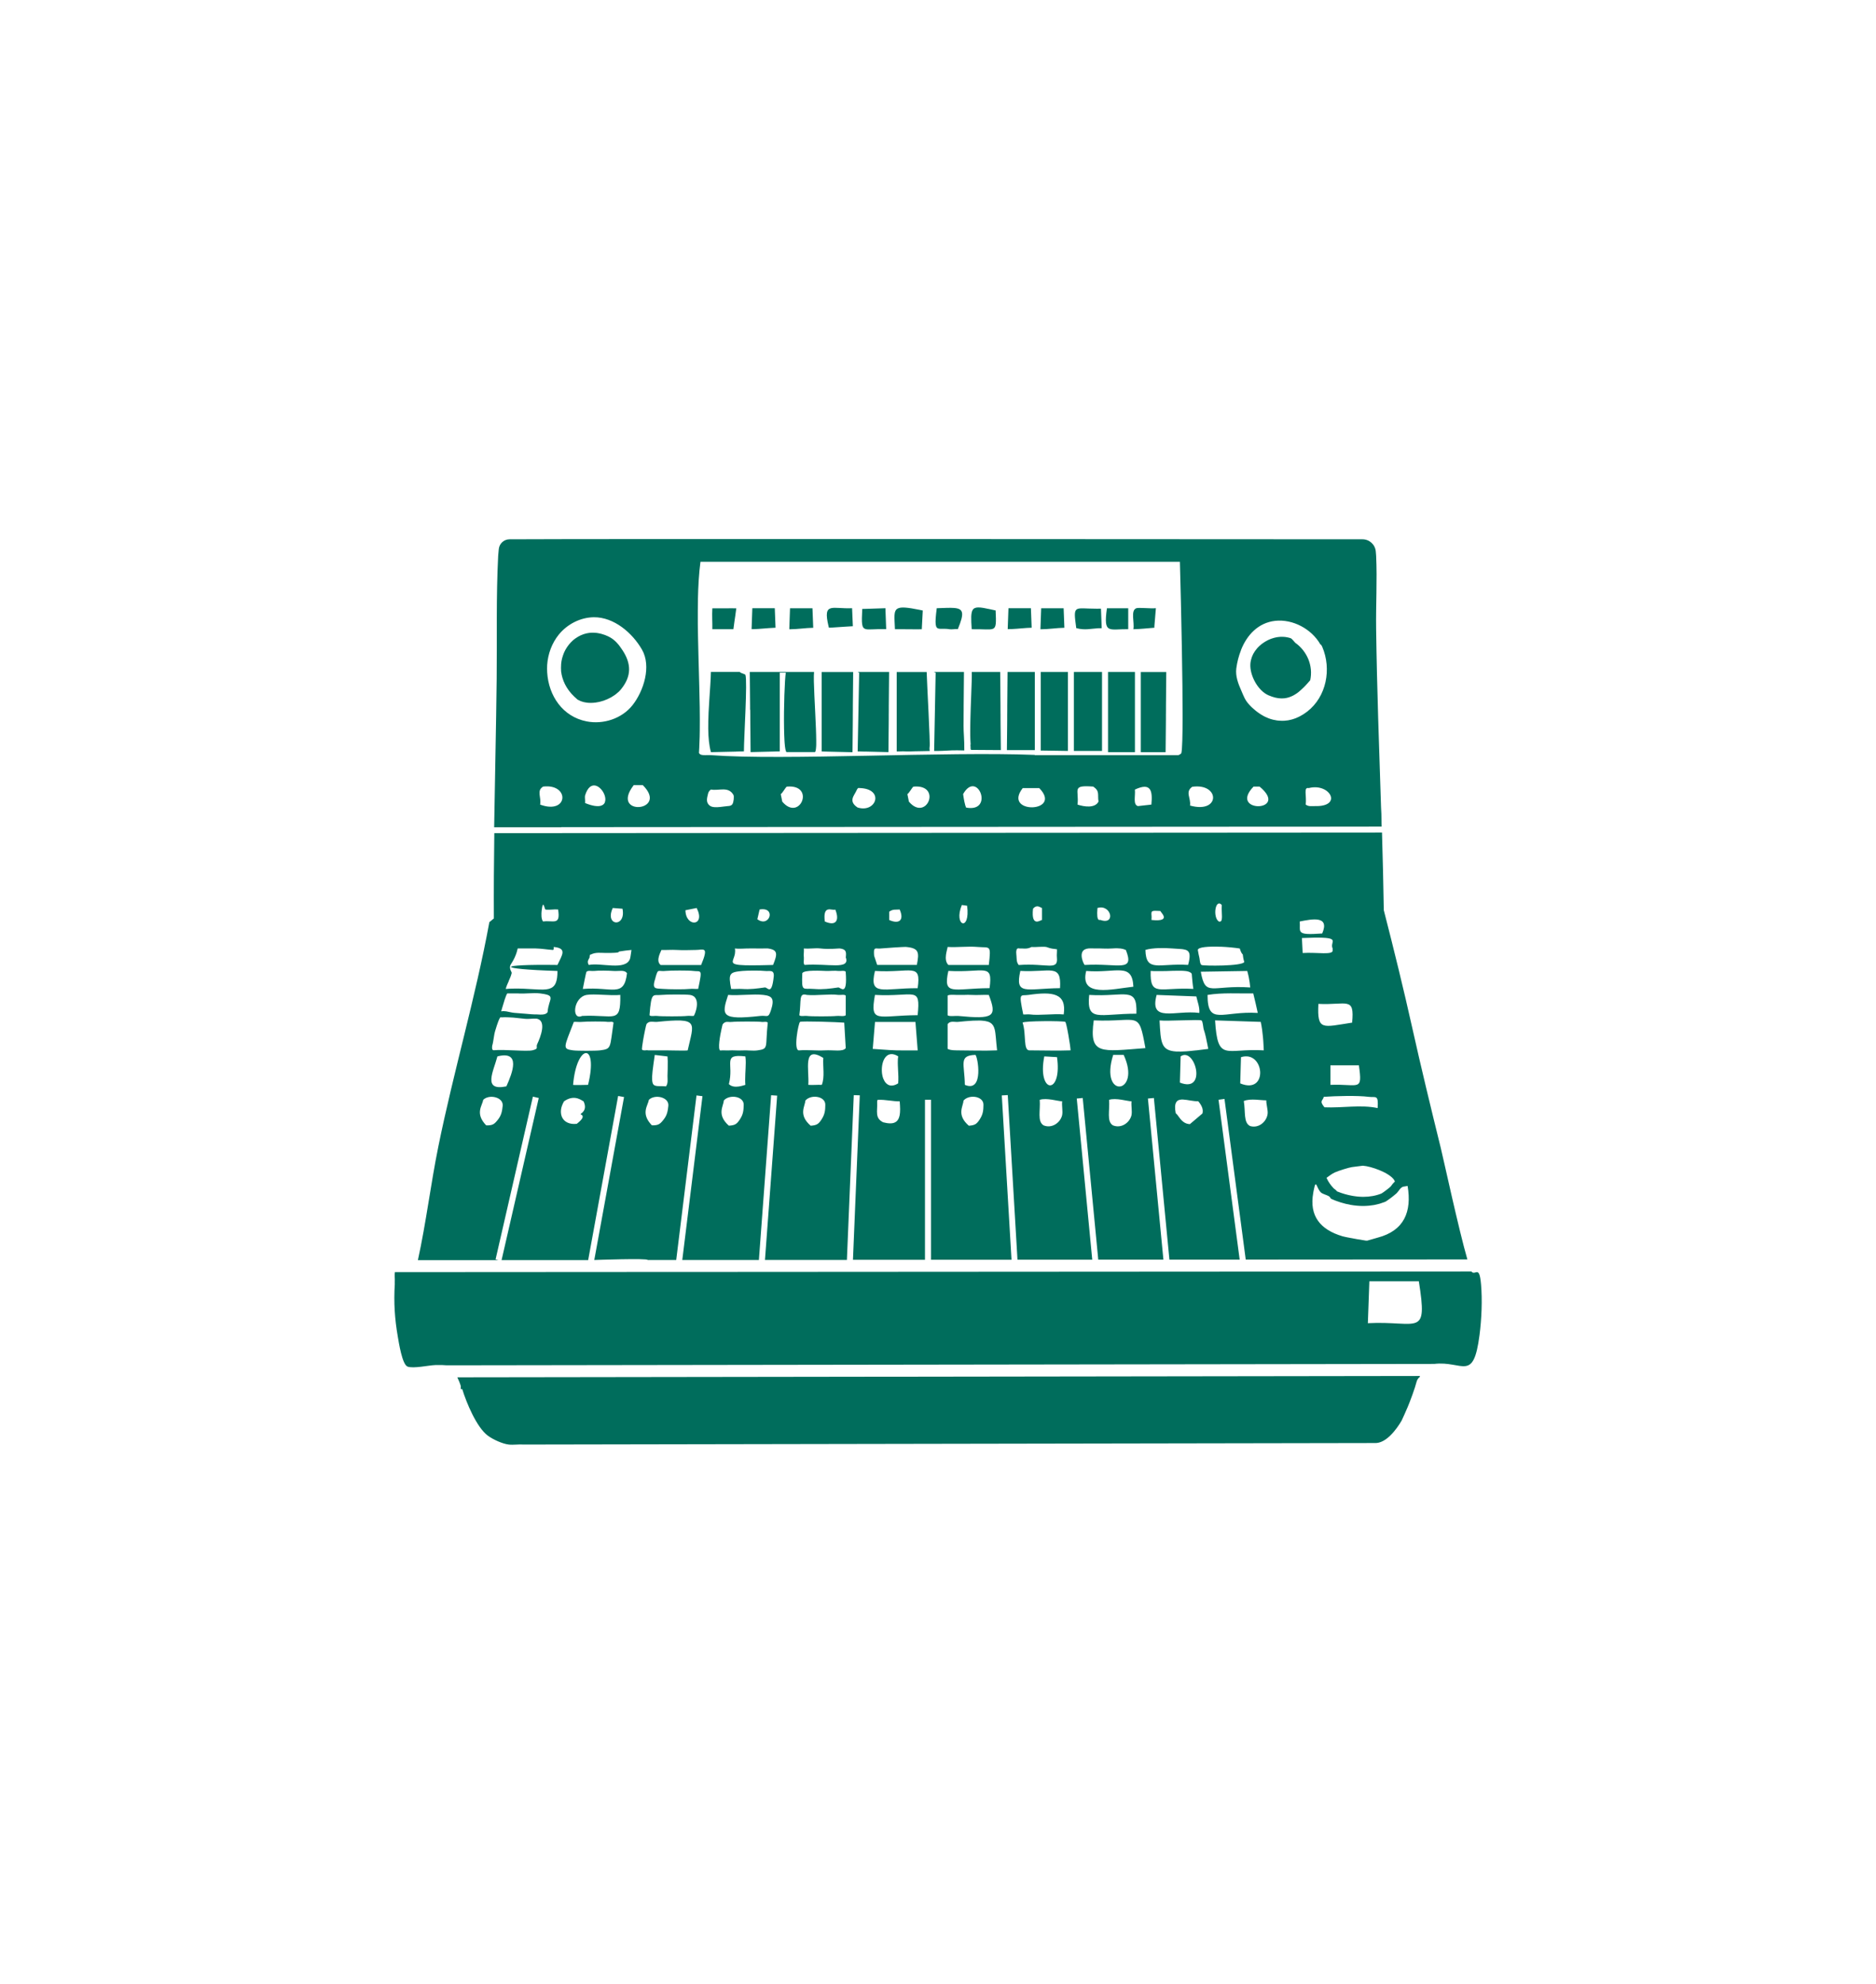 <?xml version="1.0" encoding="UTF-8"?> <svg xmlns="http://www.w3.org/2000/svg" id="Layer_1" viewBox="0 0 374.36 395.73"><defs><style> .cls-1 { fill: #006d5c; } </style></defs><path class="cls-1" d="M219.91,134.05h-5.61v15.75h5.61v-15.75Z"></path><path class="cls-1" d="M186.71,134.19c-.15,7.85-.15,7.76-.3,15.61.55.01,1.24,0,1.62-.02,1.7-.08,2.04-.14,4.4-.08.02-2.27-.16-3.57-.15-4.92,0-.45,0-.87.01-1.27,0-.27,0-.53,0-.78,0-.38,0-.76.01-1.14,0-.25,0-.51,0-.77.02-1.67.03-3.58.06-6.77h-6.03c.11.03.19.07.24.09.06.03.09.05.11.05Z"></path><path class="cls-1" d="M193.65,148.54c.07.84-.04.94.15,1.05,2.84,0,3.08.04,5.92.04-.02-2.27-.04-3.49-.05-4.85,0-.45,0-.87-.01-1.27,0-.27,0-.53,0-.78,0-.38,0-.76-.01-1.14,0-.25,0-.51,0-.77-.02-1.67-.03-3.58-.06-6.77h-5.67c.03.79-.03,2.48-.11,4.48-.03.86-.07,1.77-.1,2.69,0,.23-.02.46-.02.69-.02.46-.03.92-.04,1.38-.01.46-.02.91-.03,1.34,0,.44-.01.86-.01,1.27,0,.61,0,1.18.03,1.69.01.34.03.65.05.94Z"></path><path class="cls-1" d="M206.49,134.05h-5.43c-.03,3.18-.05,5.1-.06,6.77,0,.26,0,.52,0,.77,0,.38,0,.76-.01,1.14,0,.26,0,.52,0,.78,0,.4,0,.82-.01,1.27-.01,1.35-.03,2.58-.05,4.85h5.57v-15.58Z"></path><path class="cls-1" d="M172.6,149.92c1.73.04,2.2.05,4.69.11.02-2.27.04-3.9.05-5.25,0-.45,0-.87.01-1.27,0-.27,0-.53,0-.78,0-.38,0-.76.01-1.14,0-.25,0-.51,0-.77.02-1.67.03-3.58.06-6.77h-6.27c.07.03.12.07.17.09.05.03.09.05.13.05q-.15,7.85-.3,15.7c.57.01,1.04.03,1.44.04Z"></path><path class="cls-1" d="M227.67,150.04h4.93c.02-2.27.04-3.9.05-5.25,0-.45,0-.87.01-1.27,0-.27,0-.53,0-.78,0-.38,0-.76.01-1.14,0-.25,0-.51,0-.77.02-1.67.03-3.58.06-6.77h-5.08v15.99Z"></path><path class="cls-1" d="M207.68,149.72c2.1,0,3.84.08,5.43.08v-15.75h-5.43v15.67Z"></path><path class="cls-1" d="M221.11,134.05v15.99h5.37v-15.99h-5.37Z"></path><path class="cls-1" d="M170.12,150.04c.02-2.27.04-3.9.05-5.25,0-.45,0-.87.01-1.27,0-.27,0-.53,0-.78,0-.38,0-.76.01-1.14,0-.25,0-.51,0-.77.02-1.67.03-3.58.06-6.77h-6.28v15.84c.57.01,1.04.03,1.44.04,1.73.04,2.2.05,4.69.11Z"></path><path class="cls-1" d="M149.71,141.59c0,.38,0,.76.01,1.14,0,.26,0,.52,0,.78,0,.4,0,.82.01,1.27.01,1.35.03,2.98.05,5.25,2.37-.06,2.81-.07,4.46-.11.38,0,.82-.02,1.37-.04v-15.7c.4,0,.8,0,1.2,0-.22,1.29-.43,6.99-.35,11.19.02.84.04,1.62.08,2.29.01.17.02.33.03.48.08,1.08.21,1.79.38,1.88h5.68c.12-.06.19-.44.23-1.05,0-.12.01-.25.02-.39,0-.28.01-.59,0-.93,0-.34,0-.71-.02-1.1,0-.39-.02-.8-.04-1.23-.15-4.13-.55-9.7-.37-11.27h-12.83c.03,3.18.05,5.1.06,6.77,0,.26,0,.52,0,.77Z"></path><path class="cls-1" d="M178.94,149.89c.19.01-.08.02.19.01.76-.03,1.44-.04,1.96,0,.35.02,1.01-.03,1.37-.03.72.01,2.31-.06,3.07-.06,0,0-.09-.49-.02-.81.15-.72-.52-12.34-.59-14.94h-5.98v15.84Z"></path><path class="cls-1" d="M98.89,251.24l7.45-32.48,1.17.27-7.42,32.34h17.28s5.98-32.74,5.98-32.74l1.18.21-5.94,32.51s10.79-.39,10.65,0h5.7s.66-5.34.66-5.34c-.06.2-.13.4-.2.59.08-.2.15-.4.2-.59l3.39-27.49,1.19.15-1.18,9.59-2.85,23.09h15.29s2.44-32.87,2.44-32.87l.6.04.6.04-.04.58-2.39,32.2h16.35s1.37-32.88,1.37-32.88l.6.02.6.02-1.36,32.81h14.37v-31.93h1.2v31.92h16.07s-1.94-32.78-1.94-32.78l1.19-.07,1.94,32.84h14.92s-3.09-32.15-3.09-32.15l1.19-.11,3.1,32.25h13s-3.09-32.14-3.09-32.14l1.19-.11,3.1,32.25h14.02s-4.22-31.9-4.22-31.9l1.19-.16,4.24,32.05,44.23-.03c-1.7-5.84-4.73-19.88-5.32-22.28-1.97-7.97-3.89-15.9-5.68-23.92-1.75-7.85-3.68-15.68-5.68-23.47-.08-5.16-.21-10.33-.36-15.49l-177.14.12c-.08,5.67-.12,11.34-.09,17.01l-.9.75c-2.76,15.04-7.12,29.72-10.17,44.7-1.53,7.52-2.44,15.2-4.09,22.72h16.08s-.56-.14-.56-.14ZM225.81,222.39c-.33,1.57-2.08,2.8-3.74,2.09-1.27-.81-.59-2.93-.75-5.08,1.33-.46,3.69.28,4.48.3-.1.81.15,1.98,0,2.69ZM222.14,210.43h2.09c3.64,7.86-4.92,8.95-2.09,0ZM239.94,222.13l-2.5,2.12c-.24-.02-.45-.06-.65-.12-.21-.07-.39-.17-.56-.28-.25-.17-.45-.37-.63-.58-.12-.14-.23-.28-.32-.42-.25-.34-.45-.64-.66-.77-.1-.52-.14-.94-.13-1.29,0-.26.05-.48.11-.66.02-.06.04-.12.07-.17.08-.15.18-.27.3-.37.2-.15.46-.22.75-.25.12,0,.24,0,.37,0,.9.04,2.03.37,3.02.34.81.96,1.03,1.72.84,2.43ZM235.45,215.96l.15-5.23c2.84-2.03,5.41,7.43-.15,5.23ZM238.7,209.53c-.49.05-.94.1-1.36.14-.21.02-.41.03-.61.05-.39.03-.75.04-1.08.05s-.64,0-.92-.01c-3.07-.18-3.1-1.79-3.34-6.2,1.57.17,7.95-.23,8.37,0,.07.04.12.15.17.3.07.23.12.54.16.83s.08.55.12.67c.32.93.52,1.93.71,2.91.06.33.13.65.19.97-.89.12-1.69.22-2.42.3ZM278.79,237.93c.39-.41.62-.99,1.2-1.2q.45-.07.9-.15c.87,5.16-.7,8.93-5.98,10.31-.57.15-1.98.59-2.09.6,0,0-.03,0-.05,0-.01,0-.02,0-.04,0-.03,0-.06,0-.1-.01-.02,0-.04,0-.07,0-.04,0-.09-.01-.14-.02-.04,0-.07,0-.11-.02-.05,0-.1-.02-.16-.03-.05,0-.09-.01-.14-.02-.07-.01-.15-.02-.23-.04-.04,0-.07-.01-.11-.02-.1-.02-.22-.04-.33-.06-.02,0-.03,0-.05,0-.12-.02-.24-.04-.36-.06-.01,0-.03,0-.04,0-.11-.02-.21-.04-.32-.06-.03,0-.07-.01-.1-.02-.09-.02-.18-.03-.28-.05-.05,0-.1-.02-.15-.03-.12-.02-.24-.04-.36-.07-.02,0-.03,0-.05,0-.08-.02-.16-.03-.24-.05-.05-.01-.11-.02-.16-.03-.09-.02-.17-.03-.26-.05-.04,0-.07-.01-.11-.02-.07-.01-.13-.03-.19-.04-.05,0-.1-.02-.14-.03-.1-.02-.19-.04-.27-.06,0,0,0,0,0,0-.06-.01-.11-.03-.16-.04-.02,0-.04,0-.06-.01-.06-.02-.11-.03-.15-.04-4.39-1.3-6.67-4.02-5.83-8.67.03-.14.05-.27.07-.4,0-.03.01-.06.02-.08.02-.12.05-.23.07-.33,0,0,0,0,0,0,.02-.1.04-.18.06-.26,0-.02,0-.04.01-.06.02-.08.04-.15.06-.21,0,0,0,0,0-.01.02-.05.03-.1.05-.14,0-.01,0-.02.01-.03.02-.04.03-.08.05-.1,0,0,0,0,0,0,.01-.02.03-.04.04-.05,0,0,0,0,.01,0,.02-.01.03-.02.05-.02,0,0,0,0,0,0,.03,0,.06.02.08.05,0,0,0,0,0,0,.03.03.06.08.09.13,0,0,0,0,0,0,.03.06.06.12.1.2,0,0,0,.02.01.03.02.05.05.11.08.16.01.02.02.05.03.07,0,0,0,0,0,0,.04.09.08.17.13.26,0,0,0,.02.01.02.05.09.1.19.16.28,0,0,0,0,0,0,.06.09.12.17.18.25,0,0,.01.01.02.02.07.08.14.16.21.22.21.18,1.3.54,1.35.6.03.03.3.05.6.6,1.24.55,2.57.97,3.93,1.21.81.14,1.64.22,2.46.22.36,0,.72-.02,1.08-.05.04,0,.09-.01.13-.01.3-.03.6-.07.9-.12.06-.01.11-.02.17-.03,0,0,0,0,0,0,.26-.05.52-.11.78-.17-.26.07-.52.12-.78.17.32-.06.63-.14.94-.22,0,0,0,0,0,0,.07-.02.13-.04.2-.06.32-.1.64-.21.96-.33.1-.04.28-.15.49-.3.21-.15.47-.33.72-.52.13-.09.25-.19.37-.29.24-.19.46-.37.62-.51.08-.07.15-.13.19-.18ZM278.21,235.41c.07.1.11.19.14.27,0,0,0,.01-.01.02-.14.13-.26.26-.36.38,0,0-.01.01-.02.02-.11.13-.2.25-.27.35,0,0,0,0,0,0,0,0,0,0,0,.01-.07.09-.14.19-.18.23-.25.26-1.44,1.17-1.83,1.39-1.11.45-2.33.67-3.64.67-.21,0-.42,0-.63-.02-.38-.02-.76-.06-1.14-.12-.13-.02-.26-.04-.39-.06-1.01-.18-2.04-.47-3.05-.88h0c-.12-.14-.25-.27-.39-.38-.04-.04-.09-.07-.13-.1-.06-.04-.11-.09-.16-.12-.64-.68-1.08-1.31-1.44-2.11.57-.43,1.12-.83,1.68-1.09.7-.32,2.82-.98,3.38-1.05l.29-.04c.4-.05,1.55-.2,1.9-.24,1.58.1,5.27,1.35,6.26,2.86ZM274.91,221.04c-3.33-.71-7.04,0-10.61-.15-1.15-1.38-.25-1.33-.15-2.09,2.47-.17,6.68-.29,8.97,0,1.46.18,1.97-.52,1.79,2.24ZM265.49,216.41v-3.89h5.68c.76,5.34.03,3.66-5.68,3.89ZM269.82,204c-5.93.89-7,1.7-6.73-3.74,5.74.28,7.23-1.53,6.73,3.74ZM265.9,187.53c.1.18.04.4-.02.66-.02.07-.03.15-.05.23s-.02.16-.02.25c0,.17.03.35.12.54,0,.02.01.04.01.07,0,.03,0,.05-.01.08-.01.05-.02.11,0,.15.24,1.11-3.12.41-5.98.6q-.07-1.49-.15-2.99c3.8-.16,5.3-.07,5.85.21.12.06.19.13.24.21ZM263.85,186.21c-5.41.41-4.31-.28-4.48-2.39,2.51-.5,6.02-1.2,4.48,2.39ZM252.69,219.48c-.02.82.35,1.95.27,2.68-.17,1.59-1.79,2.99-3.51,2.46-1.35-.68-.88-2.85-1.25-4.98,1.28-.59,3.7-.09,4.49-.15ZM247.49,216.12q.07-2.62.15-5.23c4.71-1.51,5.55,7.59-.15,5.23ZM252.02,206.82c.03.29.05.57.07.83.02.26.03.49.04.71.01.21.02.4.03.56.01.32.02.54.03.61-7.61-.47-9.19,2.46-9.72-5.98q4.56.15,9.12.3c.22,1.07.35,2.09.43,2.97ZM250.99,202.06c-7.05-.43-10.03,2.66-10.02-3.59,3.02-.49,6.06-.25,9.12-.3.32,1.28.62,2.6.9,3.89ZM249.49,196.98c-7.76-.53-8.95,2.03-9.87-3.14q4.63-.07,9.27-.15c.55,1.96.55,3.13.6,3.29ZM243.81,180.53c-.03.48-.02.94,0,1.36.01.31.03.6.03.86,0,.09,0,.17,0,.24-.01.62-.14.96-.63.83-1.25-.86-.68-4.69.6-3.29ZM243.59,188.85c1.4.06,2.82.2,3.81.36.19.65.37.93.48,1.06.02.03.04.05.06.06.03.03.05.05.06.07.02.05.02.28.09.66.04.23.1.51.21.84-.41.86-8.12.79-8.52.6-.15-.07-.23-.26-.29-.49-.04-.15-.06-.32-.08-.47-.03-.23-.05-.44-.08-.53-.03-.07-.28-1.26-.3-1.49-.01-.62,2.23-.75,4.56-.66ZM239.33,202.06c-4.79-.63-10.06,2.07-8.52-3.59q3.96.15,7.92.3c.24,1.09.69,2.14.6,3.29ZM237.58,194.01s.08.05.11.08c.06.06.1.13.12.21.03.08.04.18.03.28.08.81.16,1.91.3,2.69-6.72-.38-8.68,1.72-8.52-3.59.22.02.44.03.66.04.07,0,.15,0,.23,0,.15,0,.3,0,.45,0,.09,0,.18,0,.27,0,.14,0,.28,0,.43,0,.09,0,.19,0,.29,0,.14,0,.28,0,.42-.01.09,0,.18,0,.27,0,.47-.02.94-.04,1.39-.05.09,0,.18,0,.26,0,.12,0,.25,0,.37-.01.09,0,.18,0,.27,0,.11,0,.22,0,.33,0,.09,0,.18,0,.26,0,.1,0,.2,0,.3,0,.08,0,.16,0,.24.01.09,0,.18.01.27.02.08,0,.15.02.22.02.08,0,.16.02.23.03.07.01.12.03.19.04.07.02.14.03.2.05.06.02.1.04.15.06.05.02.11.04.15.07.05.02.08.06.12.08ZM229.77,182.49c0-.07,0-.13,0-.18,0-.17,0-.3.05-.39.02-.03.04-.06.06-.08.05-.05.12-.08.23-.11s.23-.04.41-.04.38,0,.63.02c.13,0,.27.01.42.02,0,0,0,.02,0,.03.02.06.12.18.24.33.1.12.2.27.29.42.05.09.09.18.12.27.15.51-.21.97-2.44.74.04-.43.02-.77,0-1.03ZM231.23,189.14c.98-.04,1.98,0,2.72.06.69.06,1.29.07,1.79.12.12.01.24.03.35.04.33.05.61.13.82.26.56.36.65,1.13.18,2.86-5.89-.37-8.4,1.56-8.52-2.99.7-.22,1.68-.32,2.66-.36ZM228.57,209.08c-8.93.68-11.27,1.43-10.31-5.53,9.15.38,8.91-2.16,10.31,5.53ZM226.77,202.21c-7.48,0-9.97,1.82-9.42-3.74,7.16.44,9.64-1.87,9.42,3.74ZM226.17,196.83c-4.3.47-10.77,2.23-9.42-3.14,5.98.49,9.19-1.83,9.42,3.14ZM219,181.13c2.74-.83,3.73,3.48.6,2.39-.04-.14-.87.69-.6-2.39ZM216.48,189.4c.19-.1.43-.17.72-.2.49-.04,1,.01,1.49,0,1.14-.03,2.04.09,3.29,0,1.48-.11,2.14.08,2.44.21.14.06.21.1.25.09,1.8,4.58-1.49,2.59-8.22,2.99-.17-.1-1.29-2.39.02-3.09ZM211.97,222.39c-.33,1.57-2.08,2.8-3.74,2.09-1.27-.81-.59-2.93-.75-5.08,1.33-.46,3.69.28,4.48.3-.11.81.15,1.98,0,2.69ZM208.39,210.73l2.54.15c.5,3.55-.31,5.38-1.18,5.6-.08,0-.15.02-.23.03-.96-.06-1.87-2.04-1.13-5.78ZM213.62,209.53c-2.67.1-5.39,0-8.07,0-1.47.19-.69-3.2-1.49-5.53.24-.36,8.15-.37,8.52-.15.25.15,1.05,4.94,1.05,5.68ZM212.27,202.36c-2.02-.19-4.93.25-6.73,0-.43-.06-.91.04-1.35,0-.95-4.58-.56-3.65,1.05-3.89,4.89-.71,7.63-.33,7.03,3.89ZM211.53,197.12c-6.76.08-9.05,1.54-7.92-3.44,6,.35,8.24-1.61,7.92,3.44ZM206.14,181.28c.1-.12.2-.22.3-.29.2-.14.39-.19.57-.19.05,0,.09,0,.13.01.09.01.17.04.25.07.27.1.47.26.54.25v2.39c-.18-.07-2.21,1.65-1.79-2.24ZM202.81,189.75c0-.09.02-.16.03-.23.03-.14.09-.24.19-.3.05-.03.11-.04.17-.05.07,0,.15,0,.24.03.04.01.09.01.13.01.05,0,.1,0,.15,0,.1,0,.21-.02.31,0,.34.03.62.02.85,0,.11-.01.21-.03.3-.05.26-.06.42-.14.52-.19.07-.04.1-.06.13-.06.48.03,1.04,0,1.57-.03.53-.02,1.04-.04,1.42.03.06.01.26.1.6.2.17.05.38.1.63.14.25.04.54.08.87.11,0,.14.01.27,0,.41,0,.27-.02.55-.03.83,0,.14,0,.27.02.41.27,2.71-1.88,1.09-7.62,1.49-.47-.58-.39-1.12-.45-1.79-.01-.12-.02-.24-.03-.35,0-.11-.01-.22-.02-.32s0-.19,0-.28ZM195.6,223.15c-.65,1.03-.96,1.32-2.27,1.41-2.51-2.18-1.12-3.85-1.06-5.01,1.09-1.3,4.01-.91,3.98.83,0,1.02-.08,1.86-.65,2.76ZM194.63,210.43c.46.16,1.8,7.63-2.09,5.98-.07-4.26-1.27-5.85,2.09-5.98ZM198.97,209.53c-2.67.12-5.4,0-8.07,0-1.12,0-1.52-.17-1.69-.25-.06-.03-.09-.05-.11-.05v-4.93h0c.45-.65,1.14-.45,1.81-.44.1,0,.19,0,.29-.01.52-.05,1-.1,1.45-.14,1.12-.1,2.02-.14,2.75-.13.15,0,.29,0,.42.01.53.03.96.1,1.31.21.17.06.33.12.46.2.47.28.73.7.89,1.3.25.94.26,2.31.49,4.22ZM191.19,202.66c-.46-.04-1.87.16-2.09-.15v-3.89c.22-.31,1.89-.1,2.39-.15.29-.03.6.02.9,0,.49-.02,1.01-.03,1.49,0,1.14.07,2.3-.05,3.44,0,1.67,4.36,1.04,4.88-6.13,4.19ZM197.47,197.12c-7.23.04-9.37,1.66-8.22-3.44,7.17.41,8.92-1.74,8.22,3.44ZM191.94,180.53q.52.07,1.05.15c.69,5.3-2.79,4.04-1.05-.15ZM189.1,188.9c1.97.12,4.01-.17,5.98,0,2.51.22,2.72-.57,2.24,3.59h-8.07c-1.05-1.02-.18-3.11-.15-3.59ZM179.5,222.57c-.05.25-.13.48-.24.68-.05.1-.11.19-.18.27-.14.17-.3.3-.51.39-.51.24-1.26.25-2.33-.03-1.7-.84-1.12-2.2-1.2-3.89,0,0,0-.04,0-.09s0-.13,0-.2c0-.15.03-.3.16-.3.73-.04,1.49.04,2.23.13s1.46.18,2.11.17c.04.56.08,1.09.08,1.57,0,.48-.03.92-.11,1.3ZM179.16,212.18c0,.12,0,.23.01.35.01.36.03.74.05,1.12,0,.13.01.25.02.38.01.25.02.5.03.75.01.49,0,.94-.04,1.33-.41.26-.78.39-1.11.43-.22.03-.43.01-.61-.04-.09-.03-.18-.06-.27-.11-.17-.09-.32-.21-.46-.36-.2-.22-.37-.5-.5-.82-.09-.21-.15-.44-.2-.68s-.09-.49-.1-.74c0-.13-.01-.25-.01-.38,0-2.03,1.09-4.06,3.27-2.69-.06.29-.08.68-.08,1.12,0,.11,0,.22,0,.34ZM177.44,181.88c.72-.57,1.33-.38,2.09-.45.94,2.11-.08,3-2.09,2.09.01-.55,0-1.1,0-1.64ZM174.46,189.46s.03-.08.05-.11c.09-.15.25-.16.48-.15.09,0,.2.01.32.02.18,0,.39,0,.63-.03.42-.06,4.54-.32,4.78-.3,2.67.23,2.74,1.05,2.24,3.59h-7.92c-.04-.11-.07-.21-.1-.3-.18-.53-.22-.67-.4-1.2-.03-.09-.06-.19-.1-.3-.01-.13-.02-.25-.03-.36s-.01-.21-.01-.3c0-.27.01-.45.05-.58ZM174.6,193.69c7.27.43,9.28-1.78,8.52,3.44-6.85-.04-9.77,1.74-8.52-3.44ZM174.6,198.47c8,.42,9.12-1.9,8.52,4.04-8.02.04-9.57,1.8-8.52-4.04ZM174.29,207.64c0-.1.02-.2.03-.3.02-.19.03-.37.04-.54.06-.77.12-1.43.25-2.94h8.07l.45,5.68c-.9.02-1.79-.02-2.69,0-1.78.05-4.25-.16-5.5-.25-.42-.03-.7-.05-.78-.05.06-.67.1-1.18.13-1.6ZM164.04,223.15c-.65,1.03-.96,1.32-2.27,1.41-2.51-2.18-1.12-3.85-1.06-5.01,1.09-1.3,4.01-.91,3.98.83,0,1.02-.08,1.86-.65,2.76ZM163.99,216.41c-.89-.04-1.81.07-2.69,0,.21-3.04-1.2-7.96,2.99-5.38-.12,1.7.33,3.86-.3,5.38ZM166.68,181.43c.86,2.1.23,3.41-2.09,2.39-.44-3.54,1.51-2.04,2.09-2.39ZM160.4,189.2c1.05.12,2.24-.12,3.29,0,1.89.22,3.69-.03,3.89,0,.63.08.96.24,1.12.52.16.28.14.69.08,1.27.06.16.09.3.11.43.02.13.01.25-.01.35-.05.21-.16.36-.35.48-.18.12-.43.19-.73.24-.3.05-.65.07-1.05.07-1.59.01-3.87-.25-6.19-.08-.31-.22-.1-1.1-.15-1.49-.02-.14-.03-.29-.03-.44,0-.3.03-.61.04-.91,0-.15,0-.3-.01-.45ZM160.1,194.14c.32-.72,3.99-.47,4.78-.45.77.02,1.76-.1,2.39,0,.39.06,1.27-.16,1.49.15.4,5.15-1.03,3.07-1.49,3.14-1.63.24-3.13.44-4.78.3-2.35-.2-2.54.73-2.39-3.14ZM161,198.47c1.88.18,4.61-.24,6.28,0,.39.06,1.28-.16,1.49.15v3.89c-.22.31-1.37.1-1.79.15-.9.11-5.19.12-5.98,0-.39-.06-1.28.16-1.49-.15.42-2.95-.18-4.51,1.49-4.04ZM159.65,203.85c.39-.2,7.52.04,8.82.15q.15,2.54.3,5.08c-.58.79-2.39.35-4.19.45-1.68.09-3.41-.13-5.08,0-1.27.23-.17-5.52.15-5.68ZM133.37,220.59c-.1,1.01-.25,1.85-.9,2.69-.74.96-1.08,1.23-2.39,1.2-2.3-2.4-.76-3.93-.6-5.08,1.2-1.19,4.07-.54,3.89,1.2ZM132.9,216.71c-.36-.03-.69-.04-.97-.04-.22,0-.41,0-.58-.01-.23-.01-.43-.03-.59-.09-.08-.03-.16-.06-.22-.1-.03-.02-.06-.05-.09-.07-.09-.08-.15-.19-.2-.33-.03-.09-.06-.2-.08-.33-.03-.19-.04-.42-.04-.69,0-.09,0-.19,0-.29.03-.61.12-1.42.27-2.5.07-.54.16-1.14.26-1.82.16.02.3.04.42.05.87.1,1.01.12,2.12.25.03.28.04.59.05.92.02.97-.03,2.08-.05,2.97-.01.72.16,1.44-.3,2.09ZM147.73,223.17c-.66,1.02-.97,1.31-2.29,1.38-2.48-2.21-1.07-3.86-1-5.02,1.1-1.28,4.02-.87,3.97.88-.02,1.02-.1,1.86-.68,2.75ZM148.74,216.41c-.16,0-2.23.92-3.29-.15,1.07-4.12-1.43-6.07,3.29-5.53.06.36.08.79.08,1.25,0,.7-.06,1.49-.09,2.27-.03.77-.05,1.53.01,2.16ZM151.58,181.43c3.4-.6,1.99,3.74-.45,1.94q.22-.97.45-1.94ZM146.62,190.43c.02-.07.03-.14.04-.22.02-.15.04-.31.04-.48,0-.17-.02-.35-.05-.53.24.03.49.05.74.05.25,0,.51,0,.76-.01.51-.02,1.02-.05,1.49-.04.93.03,3.41-.02,3.59,0,.5.07.87.17,1.14.32.13.07.24.16.31.26.08.1.13.21.16.34.12.51-.12,1.26-.57,2.37-6.93.19-8.11.05-8.05-.73.03-.32.27-.76.4-1.33ZM148.14,193.69c.97-.09,3.61-.11,4.48,0,.9.11,1.87-.36,1.79,1.05-.42,4.05-1.23,2.16-1.79,2.24-1.55.22-2.91.41-4.48.3-.74-.05-1.5.04-2.24,0-.59-3.12-.34-3.35,2.24-3.59ZM145.3,198.47c2.17.18,4.99-.24,7.03,0,1.76.21,2.29.71,1.49,3.14-.52,1.58-.77.9-2.09,1.05-7.83.87-7.8-.06-6.43-4.19ZM144.01,205.17s0-.01,0-.02c.03-.11.05-.21.07-.3,0-.01,0-.02,0-.03.02-.09.04-.16.06-.23,0,0,0-.02,0-.03.02-.06.04-.12.05-.16,0,0,0,0,0-.01.01-.04.03-.07.04-.08.14-.18.28-.29.42-.36.42-.21.85-.02,1.38-.09.75-.1,5.42-.11,5.98,0,.04,0,.09.01.14.01.3,0,.75-.09.97.05.04.02.07.05.09.09-.55,4.97.28,5.2-2.09,5.53-.87.12-2.03-.06-2.99,0-.89.06-1.8-.06-2.69,0-.49.03-1-.04-1.49,0-.06,0-.14.01-.23.02-.51-.25-.05-2.95.28-4.38ZM139.02,181.13c1.87,3.65-2.18,3.92-2.24.45q1.12-.22,2.24-.45ZM132,189.5c.99.04,2-.06,2.99,0,1.39.08,2.52.02,3.89,0,.19,0,.37-.02.54-.03.6-.06,1.07-.13,1.22.22.02.05.04.11.04.18s0,.15,0,.24c0,.09-.02.19-.05.31-.09.46-.32,1.12-.72,2.08h-8.07c-1.12-.86.14-2.83.15-2.99ZM130.8,195.03c.55-1.98.5-1.15,2.09-1.35.83-.1,4.63-.11,5.38,0,1.64.24,1.96-.69,1.05,3.59-.54.04-1.11-.06-1.64,0-1.09.12-4.17.09-5.38,0-1.58-.12-2.27.14-1.49-2.24ZM132,198.47c.92-.1,4.88-.12,5.68,0,2.46.36.97,4.03.75,4.19-.44.04-.91-.06-1.35,0-.81.11-5.22.11-5.98,0-.39-.06-1.28.16-1.49-.15.38-4.86.66-3.84,2.39-4.04ZM128.29,207.74c.12-.72.28-1.54.42-2.21s.26-1.17.3-1.23c.13-.19.28-.3.44-.38.5-.22,1.14-.02,1.65-.07,8.53-.87,7.38.05,6.13,5.68-.19.1-3.58,0-4.33,0h-3.59c-.05-.03-.14-.03-.24-.03s-.22.02-.34.03c-.06,0-.12,0-.18,0-.18,0-.34-.04-.43-.16,0-.01-.02-.04-.02-.09,0-.23.07-.84.2-1.55ZM117.35,216.41c-.57.02-2.86.07-2.99,0,.7-8.26,5.11-8.65,2.99,0ZM122.28,181.13q.97.07,1.94.15c.76,3.8-3.64,3.5-1.94-.15ZM117.65,191c0-.2.03-.33.05-.42.08-.27.24-.15.24-.18.92-.49,2.01-.3,2.99-.3,3.33,0,2.23-.22,2.69-.3.77-.13,1.61-.23,2.39-.3-.08.47-.19,1.5-.3,1.79-.9,2.4-5.76.69-8.22,1.2-.49-.77.14-1.28.15-1.49ZM117.05,193.84c.31-.31,1.05-.09,1.49-.15.82-.11,2.95-.07,3.89,0,1.07.08,2.17-.3,2.69.45-.58,5-3.03,2.64-8.82,3.14.12-.52.62-3.31.75-3.44ZM117.05,198.47c1.55-.27,4.78.2,6.73,0,.1,5.92-1.15,3.87-7.62,4.19-2.17.98-1.77-3.72.9-4.19ZM114.51,203.85c.54-.04,1.11.06,1.64,0,.81-.09,4.5-.11,5.08,0,.33.06,1.01-.15,1.2.15-.76,5.05-.34,5.23-2.69,5.53-.81.11-4.58.11-5.38,0-2.19-.3-1.84-.5.15-5.68ZM116.45,219.7c.87,1.83-.55,2.4-.6,2.54-.05.13,1.39.27-.75,1.94-.36.04-.69.04-1,0-.3-.04-.58-.12-.82-.23-.61-.27-1.02-.75-1.22-1.34-.08-.24-.12-.49-.13-.76-.01-.4.05-.83.21-1.27.1-.29.24-.59.42-.89,2.19-1.55,3.68,0,3.89,0ZM108.08,181.73c.29-2.62.6-.33.75-.3.08.02.17.03.27.04.28.02.62,0,.96-.02.23-.01.46-.03.68-.04.22,0,.44,0,.63.02.53,3.29-.98,2.1-2.99,2.39-.4-.41-.36-1.55-.3-2.09ZM101.51,195.7c.12-.26.23-.52.34-.78.05-.13.1-.26.14-.39.04-.13.08-.26.11-.39.04-.15-.09-.32-.19-.55s-.2-.53-.1-.95c.06-.27.83-1.15,1.31-2.72.07-.22.13-.46.19-.72h3.29c.1,0,.2,0,.3,0,1.2.02,2.29.23,3.44.3.24.01.12-.6.15-.6,2.74.26,1.69,1.59.75,3.59-12.32-.18-12.38.82,0,1.2.01,1.05-.1,1.81-.33,2.37-.15.37-.36.64-.62.84-.46.35-1.08.48-1.88.5-1.02.03-2.33-.11-3.92-.17-.35-.01-.72-.02-1.1-.03-.38,0-.78,0-1.19.01-.41.01-.84.03-1.28.07.13-.54.37-1.06.61-1.58ZM100.01,201.76c.06-.23.12-.44.18-.64.45-1.58.7-2.27.84-2.59.03-.08.06-.14.09-.18.06-.11.08-.12.09-.18h2.09c1.42.12,3.11-.17,4.48,0,.64.08,1.09.16,1.41.26.53.17.69.4.67.74,0,.14-.04.29-.09.47-.05.18-.11.37-.18.6-.13.45-.27.99-.32,1.67-.18.26-.45.39-.78.44-.44.08-.97.03-1.51,0-.14,0-.27,0-.41,0-.08,0-.29-.01-.57-.03-.14-.01-.3-.02-.48-.04s-.36-.03-.55-.05c-.78-.07-1.67-.14-2.28-.18-.57-.04-1.11-.21-1.66-.3-.33-.05-.67-.07-1.03,0h0ZM98.21,208.64c.15-.48.22-.98.3-1.48.08-.5.15-1.01.3-1.51.48-1.61.76-2.29.93-2.57.02-.04.05-.07.07-.1.16-.19.18.05.21-.03.8-.05,1.6-.02,2.4.04.8.07,1.59.17,2.38.25.29.03.62.02.95,0,.44-.02.88-.06,1.21-.04.08,0,.16.02.23.03,1.86.46.74,3.51,0,5.08-.3.65.42.86-.9,1.2-1.17.3-5.71-.22-7.77,0,0-.05-.44.14-.3-.9ZM99.26,210.73c4.77-1.2,3,3.28,1.79,5.98-4.82,1-2.58-2.97-1.79-5.98ZM96.42,219.4c1.2-1.19,4.07-.54,3.89,1.2-.1,1.01-.25,1.85-.9,2.69-.74.96-1.08,1.23-2.39,1.2-2.3-2.4-.76-3.93-.6-5.08Z"></path><path class="cls-1" d="M275.25,240.12c-.06.02-.11.04-.17.05.06-.02.11-.03.17-.05h0Z"></path><path class="cls-1" d="M295.54,256.17c-.33-3.75-1.03-1.82-1.79-2.39-.03-.03-.07-.07-.11-.14l-160.58.1s.08.04.14.04c-.06,0-.1-.02-.14-.04h-4.63s-1.51,0-1.51,0l-48.12.03c-.1.5.02,1.43-.02,1.8-.02.2.01.4,0,.6-.23,3.67-.01,6.94.6,10.46.19,1.08.86,5.56,1.94,5.98,1.16.44,4.23-.26,5.53-.3,1.06-.03,1.8,0,2.32.05l197.03-.28c5.71-.68,7.8,3.76,9.04-5.75.41-3.17.58-6.99.3-10.17ZM272.96,263.95q.15-4.19.3-8.37h9.87c1.8,11.38-.05,7.86-10.17,8.37Z"></path><path class="cls-1" d="M91.94,276.5c.04.15-.02.41,0,.6.1,0,.2,0,.3,0,.84,2.74,2.86,7.6,5.08,9.27,1.04.78,2.93,1.64,4.19,1.79.95.11,2.02-.08,2.99,0q84.91-.15,169.82-.3c2.25.13,4.37-2.73,5.38-4.48.16-.28.93-2.08,1.2-2.69.5-1.16,1.5-3.89,1.79-5.08.25-.77.58-.85.6-.9.03-.08.05-.15.07-.23l-192.1.27c.26.57.52,1.15.69,1.74Z"></path><path class="cls-1" d="M146.9,149.92c.43,0,.93-.02,1.55-.04,0-2.71.73-14.03.3-15.25-.05-.14-.48-.23-.82-.38-.13-.06-.24-.13-.31-.21h-5.76c-.01.8-.06,1.69-.12,2.64-.04.67-.09,1.38-.14,2.1-.03.36-.05.72-.07,1.09-.05.73-.09,1.48-.13,2.22-.05,1.11-.08,2.21-.07,3.27.02,1.76.17,3.39.54,4.68,2.67-.06,3.17-.07,5.03-.11Z"></path><path class="cls-1" d="M142.16,125.52h4.19c.02-.13.04-.25.05-.37.05-.35.09-.63.12-.87.01-.08.02-.16.03-.23.06-.45.11-.78.18-1.23.01-.07.02-.15.03-.23.04-.25.08-.53.12-.87.02-.12.03-.24.05-.37-.69-.03-1.4.02-2.09,0h-2.69c-.09,1.5.03,2.75,0,4.19Z"></path><path class="cls-1" d="M112.01,165q.26-.22,0,0l138.46-.09h9.8s15.44-.02,15.44-.02c-.01-.34-.02-.68-.03-1.02,0-1-.03-1.95-.09-2.83-.38-11.84-.82-23.67-.98-35.52-.07-4.86.23-9.8,0-14.65,0-.17-.03-.49-.07-.86-.12-1.38-1.27-2.43-2.65-2.43-19.62-.01-152.51-.11-170.21,0-1.12,0-2.05.86-2.15,1.98-.06.66-.11,1.25-.12,1.32-.42,8.2-.21,16.32-.3,24.52-.11,9.88-.35,19.75-.5,29.63h9.08s4.31,0,4.31,0ZM120.72,160.02c-.09.25-.26.45-.52.59-.34.19-.84.26-1.54.15-.52-.08-1.15-.26-1.91-.57.01-.06,0-.13.01-.19.02-.38-.06-.82-.03-1.14,0-.06,0-.12.02-.17,1.04-3.39,3.25-1.83,3.88-.12.07.2.13.41.15.6.01.1.02.2.02.29,0,.19-.03.37-.09.54ZM146.17,160.39c-.25.36-.55.38-.96.41-.4.03-.96.12-1.53.18-.79.08-1.6.09-2.06-.28-.81-.63-.53-1.52-.33-2.36.06-.26.18-.5.4-.7.05-.05.11-.09.18-.14,1.6.3,3.44-.7,4.48,1.05.19.31.04,1.51-.18,1.83ZM156.1,159.9q-.15-.75-.3-1.49c.38-.23.92-1.3,1.2-1.49,5.83-.54,2.62,7.15-.9,2.99ZM171.16,161.1c-1.95-1.26-.68-2.43-.3-3.29.1-.23.19-.38.26-.48.11-.14.18-.16.24-.15.01,0,.03,0,.04.01.03.02.05.03.06.01,5.15.11,3.41,5.04-.3,3.89ZM181.37,159.9q-.15-.75-.3-1.49c.38-.23.92-1.3,1.2-1.49,5.83-.54,2.62,7.15-.9,2.99ZM192.79,161.1c0-.14-.22-.06-.6-2.69,2.85-5.03,6.33,3.75.6,2.69ZM204.09,157.21h3.29c4.84,4.94-7.44,5.28-3.29,0ZM215.02,160.5c.35-3-1.27-3.92,3.14-3.59,1.36.93.82,1.59,1.05,2.99-.67,1.34-2.8,1.06-4.19.6ZM229.76,160.5q-1.35.15-2.69.3c-1.02-.31-.47-1.98-.6-3.29,3.25-1.53,3.55.29,3.29,2.99ZM250.15,156.91h1.2c6.17,5.11-6.35,5.32-1.2,0ZM262.35,160.8c-.65-.02-1.21.13-1.79-.3.21-1.8-.49-3.53.6-3.29,4.23-1.1,6.91,3.76,1.2,3.59ZM247.64,129.68c1.18-3.01,3.45-5.45,6.8-5.83,3.59-.4,7.3,1.66,9.03,4.67.02-.22-.2-.1,0,0s.3.32.39.52c1.88,4.39.86,9.94-3.02,12.92-.23.18-.46.34-.69.49-.07.05-.15.09-.22.13-.16.1-.32.19-.49.28-.08.04-.17.09-.25.13-.16.08-.31.15-.47.21-.08.03-.16.07-.24.1-.18.07-.36.13-.54.18-.06.02-.11.04-.17.05-.24.06-.47.12-.71.16-.06,0-.11.01-.17.02-.18.03-.36.05-.54.06-.08,0-.16,0-.25.01-.14,0-.27,0-.41,0-.18,0-.36-.02-.54-.03-.1,0-.2-.02-.3-.03-.21-.03-.42-.07-.63-.12-.07-.01-.13-.02-.2-.04-.27-.07-.54-.15-.81-.25-.07-.02-.13-.06-.19-.08-.2-.08-.4-.17-.6-.26-.09-.05-.19-.1-.28-.15-.17-.09-.34-.18-.5-.29-.1-.06-.19-.12-.29-.19-.16-.11-.32-.22-.48-.34-.09-.07-.18-.14-.27-.21-.17-.13-.33-.28-.49-.42-.08-.07-.15-.13-.23-.2-.23-.22-.46-.45-.68-.7-.79-.88-1.03-1.64-1.49-2.69-.62-1.4-1.2-2.89-1-4.45.16-1.21.47-2.47.94-3.64ZM237.92,156.95c5.57-.78,5.65,5.45-.45,3.74.22-1.5-1.04-2.72.45-3.74ZM139.27,119.6c.06-2.74.21-5.3.51-7.53h95.67c.04,1.32.11,4.2.2,7.82.01.45.02.92.03,1.39.01.47.02.96.03,1.45.04,1.72.08,3.55.11,5.41.01.53.02,1.06.03,1.6.17,9.35.24,19.04-.1,20.45-.06.26-.58.42-.6.45h-28.66v-.05c-17.83-.71-50.05,1.14-64.62.05-.13,0-.25-.01-.38-.01-.25,0-.51,0-.74.01-.24,0-.46,0-.65-.04-.29-.05-.51-.16-.62-.41.02-.34.04-.69.06-1.05.03-.71.06-1.44.08-2.19,0-.37.02-.75.02-1.14.01-.77.01-1.55.01-2.35,0-.8,0-1.61-.02-2.43-.02-1.23-.04-2.49-.08-3.76-.03-1.27-.07-2.56-.1-3.85-.02-.86-.05-1.72-.07-2.58-.03-1.29-.07-2.58-.09-3.85-.02-.85-.03-1.69-.04-2.52,0-.83-.01-1.66,0-2.47,0-.81.01-1.61.03-2.39ZM126.47,156.61h1.79c5.39,5.35-6.69,6.32-1.79,0ZM109.19,132.61c.16-2.18.94-4.31,2.31-6.01,1.7-2.09,4.31-3.44,7-3.47,4.02-.04,7.7,3.13,9.61,6.46s.34,8.25-1.88,11.07c-2.13,2.7-5.84,3.9-9.18,3.24-4.77-.94-7.57-5.1-7.86-9.77-.03-.51-.03-1.02,0-1.52ZM108.38,156.91h0c5.37-.64,5.07,5.68-.6,3.59.29-1.43-.77-2.76.6-3.59Z"></path><path class="cls-1" d="M253.08,138.68c.25.11.48.2.72.28.08.03.15.04.23.07.15.05.3.09.45.13.09.02.17.03.26.05.13.02.26.05.38.07.09.01.18.01.26.02.12,0,.23.02.35.02.02,0,.04,0,.06,0,.15,0,.29,0,.43-.02.02,0,.03,0,.05,0,.15-.01.3-.04.44-.07.05,0,.09-.02.14-.03.12-.03.24-.06.36-.1.04-.01.08-.02.12-.04.15-.05.3-.11.45-.18.03-.01.06-.03.09-.04.12-.06.24-.12.35-.18.04-.02.09-.05.13-.08.11-.07.23-.14.34-.21.03-.02.06-.04.09-.06.14-.1.27-.2.41-.31.03-.03.07-.06.1-.09.1-.09.21-.18.31-.27.04-.04.08-.07.12-.11.12-.11.23-.22.35-.33.02-.02.04-.04.06-.05.13-.13.27-.27.4-.41.04-.04.07-.08.11-.12.1-.11.2-.22.31-.34.04-.04.08-.09.11-.13.13-.15.27-.31.4-.46.62-2.86-.62-5.79-2.99-7.47-.11-.08-.63-.8-.9-.9-.19-.07-.38-.12-.57-.16-.05-.01-.1-.02-.15-.03-.19-.04-.39-.07-.58-.08,0,0,0,0,0,0-.15-.01-.3-.02-.45-.02-.04,0-.09,0-.13,0-.08,0-.15,0-.23.01-.13,0-.27.02-.4.04-.08.01-.15.02-.23.03-.14.02-.28.05-.42.09-.07.02-.13.03-.2.05-.2.05-.4.12-.6.19,0,0,0,0,0,0-.2.07-.39.16-.58.25-.06.03-.12.06-.18.1-.13.07-.26.14-.38.21-.07.04-.13.08-.2.13-.12.07-.23.15-.34.23-.06.05-.13.09-.19.14-.11.09-.22.18-.33.28-.05.05-.1.09-.15.14-.15.14-.3.29-.43.45,0,0,0,0,0,0-.14.16-.26.32-.38.49-.04.05-.07.11-.11.17-.08.12-.15.24-.22.36-.04.07-.07.14-.1.2-.06.12-.11.24-.16.37-.03.07-.06.14-.08.22-.05.13-.08.27-.12.41-.02.07-.04.13-.05.2-.04.2-.08.41-.09.62,0,0,0,0,0,0-.17,2.26,1.48,5.36,3.59,6.28Z"></path><path class="cls-1" d="M111.95,133.74c0,.08.02.16.03.24.02.13.03.26.06.38.01.08.03.16.04.24.03.13.06.27.1.4.02.07.04.15.06.22.05.17.11.33.17.5.01.04.03.08.04.12.08.2.17.41.27.61.03.06.06.12.09.17.08.14.15.29.24.43.04.07.09.15.14.22.08.13.17.25.26.38.06.08.11.15.17.23.09.12.19.24.3.37.06.07.12.15.19.22.12.13.24.26.37.38.06.06.12.12.18.18.19.18.4.37.61.54,0,0,0,0,0,0,.18.1.37.19.56.27.06.03.13.04.19.07.13.05.27.09.41.13.08.02.16.04.24.05.13.03.26.05.4.07.08.01.17.02.25.03.14.01.27.02.41.02.05,0,.1,0,.16,0,.03,0,.05,0,.08,0,.25,0,.51-.02.76-.05.03,0,.06-.01.1-.01.23-.03.46-.07.68-.12.07-.02.14-.03.21-.05.22-.05.44-.12.66-.19.03-.01.07-.02.1-.03.25-.09.49-.18.73-.29.06-.03.12-.06.18-.09.19-.09.37-.18.55-.28.05-.03.11-.06.16-.09.22-.13.43-.27.63-.41.04-.03.08-.06.12-.09.16-.12.31-.25.46-.38.05-.04.1-.09.15-.13.17-.16.33-.33.47-.51,0,0,0,0,0,0,2.13-2.62,2.05-5.1.3-7.77-.72-1.1-1.49-2.08-2.69-2.69,0,0,0,0,0,0-.26-.13-.51-.24-.76-.34-.08-.03-.16-.06-.24-.08-.17-.06-.34-.12-.51-.16-.09-.02-.19-.05-.28-.07-.16-.04-.32-.07-.47-.09-.09-.01-.18-.03-.27-.04-.16-.02-.32-.03-.48-.03-.06,0-.12-.01-.17-.01-.03,0-.05,0-.08,0-.07,0-.14,0-.21,0-.13,0-.25.01-.38.03-.07,0-.15.02-.22.03-.12.02-.24.04-.35.06-.07.02-.14.03-.21.05-.12.03-.24.07-.36.1-.06.02-.12.04-.18.06-.15.05-.3.11-.44.18-.03.01-.05.02-.08.03-.17.08-.33.16-.49.26-.05.03-.09.06-.14.09-.11.07-.22.14-.33.21-.06.04-.11.08-.17.12-.09.07-.19.14-.28.22-.06.05-.11.09-.16.14-.09.08-.17.16-.25.24-.05.05-.1.1-.15.15-.09.09-.17.19-.25.29-.04.05-.08.09-.12.14-.12.15-.23.3-.33.45,0,.01-.02.03-.03.04-.09.14-.18.29-.27.44-.03.06-.06.11-.09.17-.06.11-.12.22-.17.34-.03.07-.06.13-.09.2-.05.11-.09.22-.13.34-.03.07-.05.14-.07.21-.04.12-.07.23-.11.35-.02.07-.04.14-.06.21-.03.14-.06.28-.09.42,0,.05-.02.11-.03.16-.03.19-.06.39-.07.59,0,.04,0,.09,0,.13,0,.15-.02.31-.02.47,0,.07,0,.14,0,.22,0,.13.01.26.02.39Z"></path><path class="cls-1" d="M226.17,125.52c1.44-.03,2.76-.19,4.19-.3v-.3l.3-3.59c-1.16.1-3.41-.17-3.89,0-1.22.43-.34,2.88-.6,4.19Z"></path><path class="cls-1" d="M150.24,125.51c1.41-.03,2.82-.22,4.19-.27.11,0,.22-.01.33-.02q-.07-1.94-.15-3.89h-4.48q-.07,2.09-.15,4.18s0,0,0,0c.04,0,.08,0,.12,0,.05,0,.09,0,.14,0Z"></path><path class="cls-1" d="M212.25,121.34h-4.48q-.07,2.09-.15,4.19c1.61,0,3.22-.27,4.78-.3q-.07-1.94-.15-3.89Z"></path><path class="cls-1" d="M201.87,125.49c1.35-.06,2.69-.24,4-.27q-.07-1.94-.15-3.89h-4.48q-.07,2.09-.15,4.17s0,0,0,.01c.16,0,.31-.01.47-.02.1,0,.21,0,.31-.01Z"></path><path class="cls-1" d="M221.37,125.41c.68.32,1.9.08,3.77.1v-4.17h-4.25c-.38,2.72-.26,3.73.48,4.07Z"></path><path class="cls-1" d="M219.2,125.33c.21-.01.42-.02.65-.02q-.07-1.94-.15-3.89c-.29,0-.56.01-.82.01-4.53.01-4.78-.96-4.11,3.87,1.77.47,2.91.1,4.44.02Z"></path><path class="cls-1" d="M193.9,125.52h.3c2.19-.03,3.35.17,3.95-.09.67-.29.64-1.17.53-3.65-.4-.09-.75-.17-1.09-.24-2.08-.46-3.08-.56-3.5.15-.35.59-.32,1.75-.19,3.76,0,.02,0,.04,0,.07Z"></path><path class="cls-1" d="M187.35,125.41c.46.09,1.16-.06,2.1.11.23.04.51.02.8,0,.34-.03.68-.06.88,0,1.35-3.25,1.15-4.09-.76-4.24-.81-.06-1.93,0-3.37.05-.03,0-.05,0-.07,0-.42,3.24-.28,3.94.42,4.08Z"></path><path class="cls-1" d="M178.61,125.52c.06,0,.12,0,.18,0,.6-.01,1.19-.01,1.79,0,1.12,0,2.25.03,3.37.01,0-.04,0-.07,0-.11.09-1.76.1-1.8.19-3.63-.21-.05-.42-.09-.62-.13-2.43-.49-3.71-.62-4.37-.27-.89.46-.65,1.76-.56,4.14,0,0,0,0,0,0Z"></path><path class="cls-1" d="M172.77,125.5c.65.16,1.8-.05,3.78.01.07,0,.13,0,.2,0,.03,0,.06,0,.09,0,0,0,0,0,0,0-.07-1.96-.07-2.08-.14-3.83,0-.11,0-.23-.01-.35-1.75.06-2.18.07-3.28.11-.36.01-.79.03-1.35.04-.14,2.95-.14,3.8.71,4.01Z"></path><path class="cls-1" d="M165.41,125.22c1.85-.12,2.27-.14,3.47-.22.35-.02.77-.05,1.31-.08-.07-1.76-.07-1.8-.15-3.48,0-.04,0-.07,0-.11-1.97.09-3.42-.23-4.25.01-.86.25-1.05,1.1-.44,3.64.02.08.04.15.06.23Z"></path><path class="cls-1" d="M162.28,125.18c-.07-1.9-.07-1.92-.15-3.84h-4.48c-.07,2.02-.07,2.1-.14,3.99,0,.06,0,.13,0,.2,1.61,0,3.22-.27,4.78-.3,0-.02,0-.03,0-.04Z"></path></svg> 